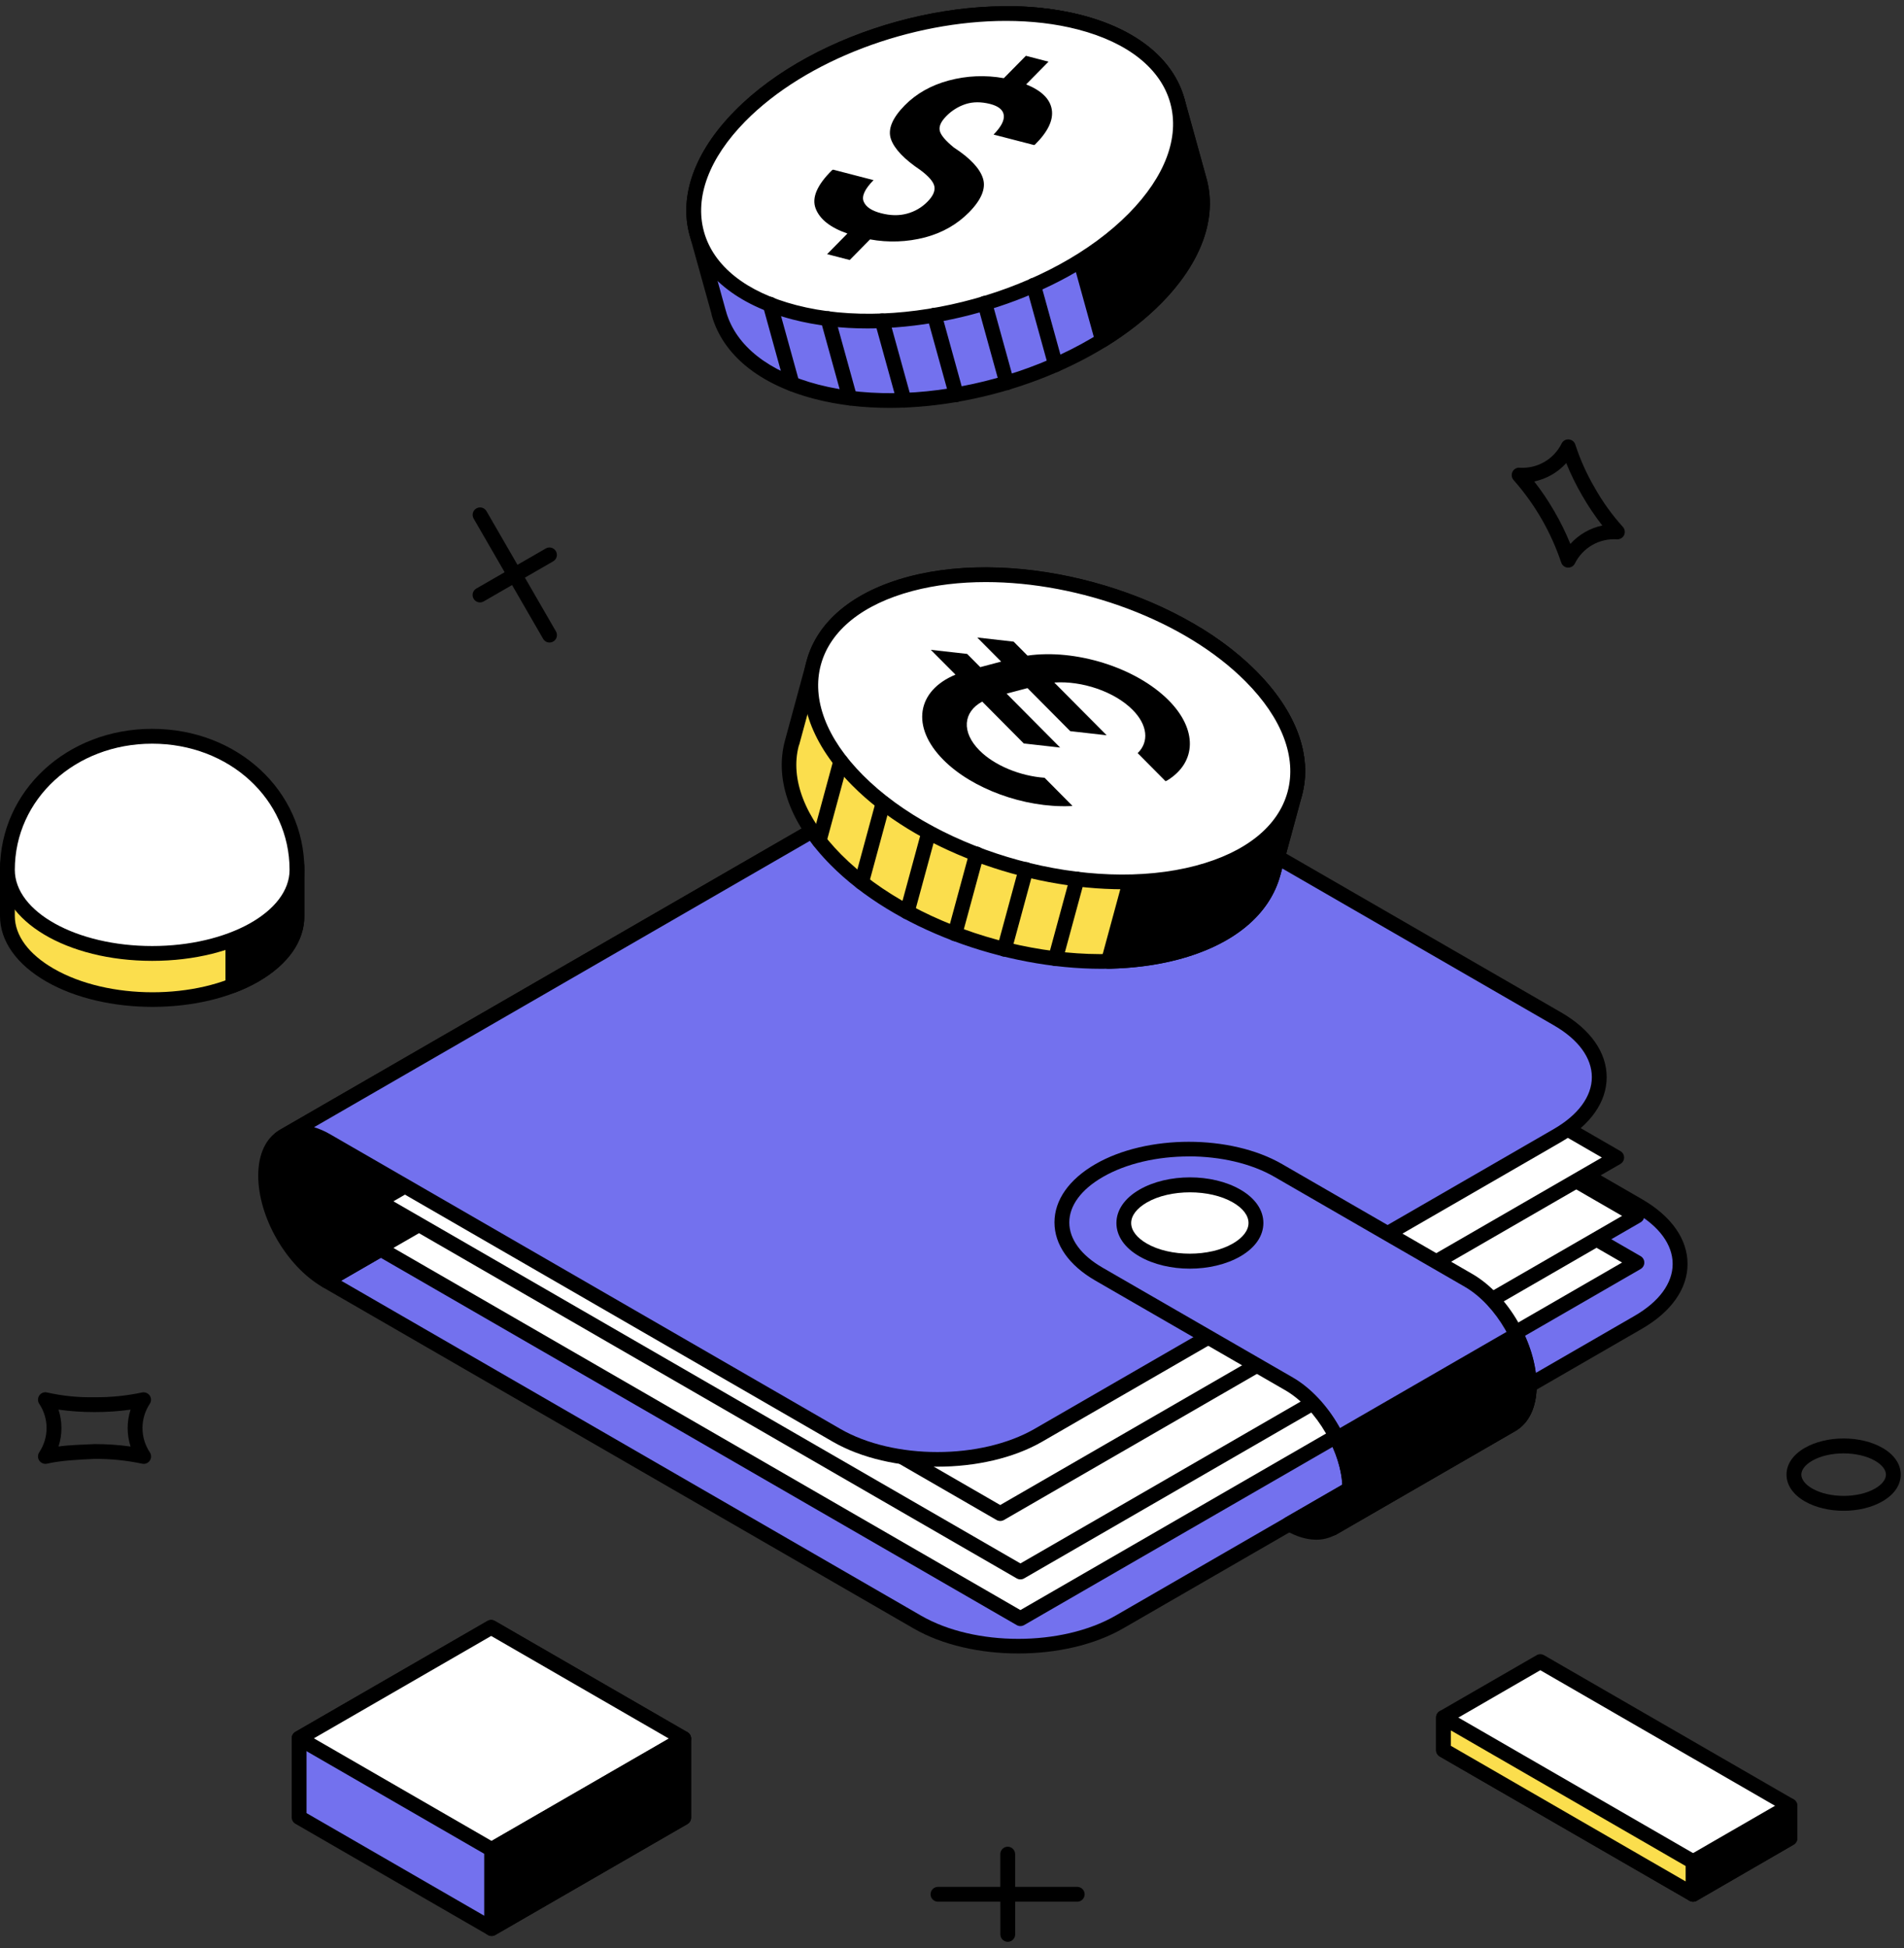 <?xml version="1.0" encoding="UTF-8"?>
<svg xmlns="http://www.w3.org/2000/svg" width="307" height="314" viewBox="0 0 307 314" fill="none">
  <rect x="0" y="0" width="307" height="314" fill="#333333" stroke="none"/>
  <g clip-path="url(#clip0_357_1250)">
    <path d="M297.27 243.524C295.017 243.524 292.764 243.017 291.005 242.006C289.102 240.905 288.057 239.373 288.057 237.69C288.057 236.008 289.102 234.483 291 233.387C294.515 231.362 300.017 231.364 303.527 233.387C305.425 234.474 306.474 236.01 306.474 237.69C306.474 239.371 305.427 240.9 303.533 241.997C301.774 243.017 299.523 243.524 297.27 243.524ZM297.253 234.271C295.408 234.271 293.566 234.666 292.195 235.459C291.083 236.1 290.446 236.908 290.446 237.694C290.446 238.48 291.083 239.289 292.2 239.934C294.944 241.521 299.588 241.521 302.343 239.934C303.451 239.297 304.089 238.485 304.089 237.699C304.089 236.913 303.451 236.107 302.337 235.466C300.957 234.669 299.104 234.271 297.253 234.271Z" fill="black"></path>
    <path d="M23.163 235.964C23.074 235.964 22.985 235.953 22.899 235.932C20.382 235.398 17.814 235.139 15.241 235.16C12.419 235.292 9.808 235.423 7.584 235.93C7.35 235.982 7.105 235.963 6.883 235.875C6.66 235.786 6.468 235.633 6.333 235.435C6.199 235.237 6.126 235.002 6.126 234.763C6.126 234.523 6.198 234.288 6.332 234.09C7.1 232.934 7.51 231.577 7.51 230.19C7.51 228.802 7.1 227.445 6.332 226.289C6.198 226.091 6.126 225.857 6.126 225.618C6.126 225.378 6.198 225.144 6.332 224.946C6.465 224.745 6.657 224.59 6.881 224.502C7.106 224.414 7.352 224.398 7.586 224.455C10.097 225.018 12.668 225.276 15.241 225.223H15.287C17.842 225.245 20.393 224.988 22.893 224.457C23.127 224.406 23.371 224.426 23.593 224.514C23.816 224.603 24.007 224.755 24.143 224.953C24.278 225.151 24.35 225.385 24.35 225.625C24.35 225.864 24.278 226.099 24.143 226.297C23.378 227.454 22.972 228.811 22.974 230.199C22.976 231.586 23.386 232.942 24.154 234.097C24.276 234.277 24.347 234.487 24.359 234.704C24.37 234.921 24.323 235.137 24.221 235.329C24.119 235.521 23.967 235.682 23.78 235.794C23.594 235.906 23.38 235.965 23.163 235.964ZM15.243 232.771C17.187 232.767 19.129 232.9 21.055 233.17C20.427 231.236 20.427 229.154 21.055 227.22C19.145 227.487 17.218 227.618 15.29 227.612H15.194C13.266 227.618 11.34 227.486 9.431 227.217C9.746 228.177 9.905 229.182 9.904 230.192C9.909 231.201 9.751 232.204 9.435 233.163C11.246 232.902 13.276 232.88 15.25 232.771H15.243Z" fill="black"></path>
    <path d="M162.492 313.002C162.176 313.001 161.872 312.875 161.648 312.651C161.424 312.427 161.299 312.123 161.299 311.807L161.288 298.87C161.288 298.713 161.318 298.557 161.378 298.412C161.438 298.267 161.526 298.136 161.637 298.025C161.748 297.914 161.879 297.826 162.024 297.765C162.169 297.705 162.325 297.674 162.481 297.674C162.798 297.674 163.102 297.8 163.327 298.025C163.551 298.249 163.677 298.553 163.677 298.87L163.686 311.807C163.686 312.123 163.56 312.427 163.336 312.651C163.113 312.875 162.809 313.001 162.492 313.002Z" fill="black"></path>
    <path d="M173.692 306.536H151.287C151.126 306.542 150.966 306.516 150.815 306.459C150.665 306.402 150.528 306.315 150.412 306.203C150.296 306.092 150.203 305.958 150.14 305.81C150.077 305.662 150.045 305.503 150.045 305.342C150.045 305.181 150.077 305.022 150.14 304.874C150.203 304.726 150.296 304.592 150.412 304.48C150.528 304.369 150.665 304.282 150.815 304.225C150.966 304.167 151.126 304.141 151.287 304.147H173.692C174.009 304.147 174.313 304.273 174.537 304.497C174.761 304.722 174.887 305.026 174.887 305.343C174.887 305.66 174.761 305.964 174.537 306.188C174.313 306.412 174.009 306.538 173.692 306.538V306.536Z" fill="black"></path>
    <path d="M252.864 91.494C252.834 91.496 252.803 91.496 252.773 91.494C252.535 91.476 252.307 91.386 252.12 91.237C251.932 91.088 251.794 90.886 251.723 90.657C250.08 85.771 247.477 81.263 244.065 77.398C243.903 77.222 243.797 77.001 243.761 76.763C243.726 76.526 243.762 76.283 243.866 76.067C243.966 75.847 244.132 75.664 244.341 75.544C244.551 75.423 244.792 75.371 245.033 75.395C246.416 75.483 247.795 75.161 248.996 74.469C250.198 73.778 251.169 72.747 251.788 71.507C251.888 71.288 252.054 71.105 252.262 70.984C252.47 70.864 252.711 70.811 252.951 70.833C253.191 70.85 253.42 70.94 253.608 71.089C253.796 71.239 253.935 71.442 254.007 71.671C254.801 74.117 255.861 76.469 257.167 78.684C258.432 80.925 259.941 83.019 261.666 84.929C261.829 85.105 261.935 85.326 261.97 85.564C262.005 85.801 261.969 86.043 261.864 86.26C261.76 86.476 261.593 86.655 261.385 86.775C261.177 86.895 260.938 86.95 260.699 86.932C259.313 86.843 257.932 87.165 256.728 87.857C255.525 88.55 254.553 89.583 253.934 90.826C253.836 91.026 253.684 91.195 253.495 91.313C253.305 91.431 253.087 91.494 252.864 91.494ZM247.378 77.61C248.58 79.145 249.669 80.764 250.638 82.455C251.616 84.133 252.473 85.879 253.204 87.678C254.563 86.167 256.368 85.127 258.357 84.71C257.16 83.178 256.074 81.563 255.108 79.876C254.129 78.195 253.271 76.448 252.541 74.645C251.177 76.154 249.369 77.192 247.378 77.61Z" fill="black"></path>
    <path d="M77.398 97.101C77.134 97.101 76.878 97.015 76.669 96.855C76.46 96.694 76.31 96.469 76.242 96.215C76.174 95.961 76.191 95.691 76.292 95.448C76.393 95.204 76.572 95.001 76.8 94.87L88.002 88.41C88.276 88.251 88.603 88.209 88.909 88.291C89.215 88.373 89.476 88.574 89.634 88.849C89.793 89.124 89.835 89.45 89.753 89.756C89.671 90.062 89.47 90.323 89.195 90.481L77.99 96.942C77.81 97.046 77.606 97.101 77.398 97.101Z" fill="black"></path>
    <path d="M88.609 103.569C88.399 103.569 88.192 103.514 88.01 103.409C87.828 103.304 87.677 103.153 87.572 102.971L76.361 83.572C76.208 83.298 76.169 82.975 76.252 82.672C76.335 82.369 76.535 82.111 76.807 81.954C77.079 81.797 77.402 81.753 77.706 81.832C78.01 81.912 78.27 82.107 78.431 82.377L89.642 101.777C89.746 101.959 89.801 102.165 89.801 102.374C89.801 102.583 89.746 102.789 89.641 102.97C89.537 103.152 89.386 103.302 89.205 103.407C89.024 103.512 88.819 103.568 88.609 103.569Z" fill="black"></path>
    <path d="M272.988 305.337L288.601 296.32V291.08L248.357 267.847L232.743 276.857V282.101L272.988 305.337Z" fill="white"></path>
    <path d="M272.99 306.532C272.78 306.532 272.574 306.477 272.392 306.373L232.149 283.136C231.967 283.032 231.816 282.881 231.711 282.699C231.606 282.517 231.551 282.31 231.552 282.1V276.848C231.552 276.638 231.607 276.432 231.712 276.25C231.817 276.068 231.968 275.917 232.149 275.812L247.763 266.802C247.945 266.698 248.15 266.643 248.36 266.643C248.569 266.643 248.775 266.698 248.956 266.802L289.201 290.035C289.382 290.14 289.533 290.291 289.638 290.473C289.743 290.655 289.798 290.861 289.799 291.071V296.31C289.798 296.521 289.743 296.727 289.638 296.909C289.533 297.091 289.383 297.242 289.201 297.348L273.587 306.38C273.405 306.483 273.199 306.535 272.99 306.532ZM233.94 281.41L272.99 303.959L287.408 295.628V291.77L248.359 269.223L233.94 277.555V281.41Z" fill="black"></path>
    <path d="M272.989 305.337L288.603 296.32V291.08L272.989 300.094V305.337Z" fill="black"></path>
    <path d="M272.989 306.533C272.832 306.533 272.677 306.502 272.532 306.442C272.386 306.382 272.255 306.294 272.144 306.183C272.032 306.072 271.944 305.94 271.884 305.795C271.824 305.65 271.794 305.494 271.794 305.337V300.085C271.794 299.875 271.85 299.669 271.955 299.487C272.059 299.306 272.21 299.155 272.392 299.049L288.005 290.035C288.187 289.93 288.393 289.875 288.603 289.875C288.813 289.875 289.019 289.93 289.201 290.035C289.383 290.14 289.533 290.291 289.638 290.473C289.743 290.655 289.798 290.861 289.798 291.071V296.311C289.798 296.521 289.743 296.727 289.638 296.909C289.533 297.091 289.382 297.243 289.201 297.349L273.587 306.381C273.405 306.483 273.198 306.536 272.989 306.533ZM274.185 300.786V303.269L287.406 295.63V293.159L274.185 300.786Z" fill="black"></path>
    <path d="M272.988 300.094L232.743 276.858V282.101L272.988 305.337V300.094Z" fill="#FBDE4D"></path>
    <path d="M272.99 306.533C272.78 306.533 272.574 306.478 272.392 306.373L232.149 283.137C231.967 283.032 231.816 282.881 231.711 282.699C231.606 282.517 231.551 282.311 231.552 282.101V276.849C231.552 276.639 231.607 276.433 231.712 276.252C231.816 276.07 231.967 275.919 232.148 275.814C232.33 275.709 232.536 275.654 232.745 275.654C232.955 275.653 233.161 275.708 233.343 275.813L273.587 299.049C273.769 299.155 273.92 299.306 274.024 299.487C274.129 299.669 274.185 299.875 274.185 300.085V305.337C274.185 305.494 274.155 305.65 274.095 305.795C274.035 305.94 273.947 306.072 273.836 306.183C273.724 306.294 273.593 306.382 273.447 306.442C273.302 306.502 273.147 306.533 272.99 306.533ZM233.94 281.411L271.793 303.269V300.786L233.94 278.928V281.411Z" fill="black"></path>
    <path d="M110.239 280.243L79.195 262.32L48.223 280.199V292.944L79.268 310.867L110.239 292.987V280.243Z" fill="#7371EE"></path>
    <path d="M79.268 312.062C79.058 312.062 78.852 312.007 78.67 311.902L47.628 293.972C47.446 293.867 47.295 293.716 47.19 293.534C47.085 293.353 47.03 293.146 47.03 292.936V280.192C47.03 279.982 47.085 279.775 47.19 279.593C47.295 279.411 47.446 279.259 47.628 279.154L78.598 261.276C78.779 261.172 78.985 261.118 79.195 261.118C79.404 261.118 79.61 261.172 79.791 261.276L110.835 279.206C111.017 279.312 111.168 279.464 111.273 279.646C111.378 279.828 111.433 280.034 111.433 280.244V292.989C111.433 293.199 111.377 293.405 111.272 293.587C111.168 293.768 111.017 293.92 110.835 294.025L79.865 311.902C79.684 312.007 79.478 312.062 79.268 312.062ZM49.424 292.254L79.273 309.488L109.05 292.297V280.934L79.201 263.7L49.424 280.891V292.254Z" fill="black"></path>
    <path d="M110.239 280.243L79.195 262.32L48.223 280.199L79.268 298.122L110.239 280.243Z" fill="white"></path>
    <path d="M79.268 299.317C79.058 299.317 78.852 299.262 78.67 299.158L47.628 281.237C47.446 281.131 47.296 280.98 47.191 280.798C47.086 280.616 47.031 280.41 47.031 280.2C47.031 279.99 47.086 279.784 47.191 279.602C47.296 279.42 47.446 279.268 47.628 279.163L78.598 261.285C78.78 261.181 78.985 261.127 79.195 261.127C79.404 261.127 79.61 261.181 79.791 261.285L110.836 279.215C111.017 279.321 111.168 279.472 111.273 279.654C111.378 279.836 111.433 280.042 111.433 280.252C111.433 280.462 111.378 280.669 111.273 280.851C111.168 281.033 111.017 281.184 110.836 281.289L79.866 299.167C79.683 299.268 79.477 299.32 79.268 299.317ZM50.614 280.201L79.268 296.743L107.851 280.244L79.196 263.7L50.614 280.201Z" fill="black"></path>
    <path d="M79.266 298.122V310.867L110.237 292.987V280.243L79.266 298.122Z" fill="black"></path>
    <path d="M79.268 312.062C79.111 312.062 78.955 312.031 78.81 311.971C78.665 311.911 78.533 311.823 78.422 311.712C78.311 311.601 78.223 311.469 78.163 311.324C78.103 311.179 78.072 311.024 78.072 310.867V298.122C78.073 297.912 78.128 297.706 78.233 297.524C78.338 297.342 78.489 297.191 78.67 297.086L109.64 279.207C109.822 279.101 110.028 279.046 110.238 279.046C110.448 279.046 110.655 279.102 110.836 279.207C111.018 279.312 111.169 279.464 111.274 279.646C111.378 279.828 111.433 280.034 111.433 280.244V292.989C111.433 293.199 111.377 293.405 111.272 293.587C111.167 293.769 111.017 293.92 110.835 294.025L79.865 311.902C79.683 312.007 79.477 312.062 79.268 312.062ZM80.463 298.814V308.798L109.044 292.297V282.313L80.463 298.814Z" fill="black"></path>
    <path d="M47.876 140.302C47.901 136.835 45.621 133.351 41.028 130.703C31.898 125.432 17.121 125.427 8.008 130.685C3.465 133.303 1.194 136.746 1.194 140.187V147.667C1.207 151.108 3.493 154.55 8.051 157.181C17.181 162.453 31.958 162.466 41.064 157.206C45.644 154.562 47.91 151.09 47.876 147.608V140.302Z" fill="#FBDE4D"></path>
    <path d="M24.599 162.301C18.394 162.301 12.185 160.935 7.455 158.208C2.662 155.444 0.014 151.699 0 147.66V140.177C0 136.138 2.632 132.389 7.411 129.638C16.829 124.204 32.18 124.204 41.627 129.656C46.455 132.443 49.097 136.225 49.072 140.298V147.606C49.112 151.67 46.48 155.448 41.663 158.231C36.959 160.948 30.78 162.301 24.599 162.301ZM24.49 127.917C18.732 127.917 12.984 129.185 8.606 131.71C4.597 134.021 2.389 137.027 2.389 140.177V147.656C2.4 150.804 4.624 153.814 8.648 156.134C17.432 161.205 31.707 161.222 40.468 156.16C44.506 153.829 46.712 150.795 46.681 147.618V140.285C46.705 137.105 44.484 134.068 40.431 131.728C36.034 129.189 30.258 127.917 24.49 127.917Z" fill="black"></path>
    <path d="M41.028 130.692C39.91 130.063 38.747 129.518 37.549 129.062V158.858C38.761 158.397 39.936 157.843 41.064 157.203C45.645 154.559 47.91 151.087 47.876 147.604V140.302C47.901 136.828 45.621 133.343 41.028 130.692Z" fill="black"></path>
    <path d="M37.551 160.043C37.31 160.042 37.075 159.969 36.875 159.834C36.715 159.724 36.584 159.577 36.494 159.405C36.403 159.233 36.356 159.042 36.355 158.847V129.056C36.356 128.862 36.403 128.671 36.494 128.499C36.584 128.327 36.715 128.179 36.875 128.069C37.037 127.961 37.221 127.894 37.414 127.872C37.607 127.85 37.802 127.874 37.984 127.943C39.239 128.421 40.457 128.994 41.626 129.656C46.456 132.447 49.1 136.228 49.071 140.303V147.606C49.111 151.67 46.48 155.448 41.662 158.232C40.48 158.901 39.249 159.48 37.98 159.965C37.843 160.016 37.697 160.043 37.551 160.043ZM38.746 130.857V157.045C39.356 156.763 39.934 156.464 40.472 156.156C44.507 153.825 46.713 150.791 46.682 147.615V140.302C46.706 137.112 44.486 134.075 40.432 131.735C39.911 131.427 39.346 131.137 38.741 130.86L38.746 130.857Z" fill="black"></path>
    <path d="M24.536 118.682C11.646 118.682 1.194 128.14 1.194 140.213C1.194 147.657 11.646 153.686 24.536 153.686C37.425 153.686 47.881 147.657 47.881 140.213C47.881 128.14 37.431 118.682 24.536 118.682Z" fill="white"></path>
    <path d="M24.537 154.881C10.773 154.881 0 148.437 0 140.211C0 127.468 10.778 117.482 24.537 117.482C38.296 117.482 49.078 127.463 49.078 140.207C49.078 148.437 38.298 154.881 24.537 154.881ZM24.537 119.876C12.118 119.876 2.389 128.81 2.389 140.213C2.389 146.985 12.325 152.492 24.537 152.492C36.749 152.492 46.689 146.985 46.689 140.213C46.689 128.81 36.958 119.876 24.537 119.876Z" fill="black"></path>
    <path d="M147.914 261.465C156.899 266.657 171.486 266.648 180.491 261.452L264.137 213.155C273.145 207.959 273.153 199.535 264.162 194.343L168.871 139.331L52.621 206.438L147.914 261.465Z" fill="#7371EE"></path>
    <path d="M164.178 266.525C158.068 266.525 151.963 265.181 147.317 262.496L52.024 207.476C51.842 207.37 51.691 207.219 51.587 207.037C51.482 206.855 51.427 206.649 51.427 206.439C51.427 206.229 51.482 206.023 51.587 205.841C51.691 205.659 51.842 205.507 52.024 205.402L168.273 138.293C168.455 138.19 168.661 138.135 168.87 138.135C169.079 138.135 169.285 138.19 169.467 138.293L264.766 193.306C269.495 196.04 272.099 199.746 272.099 203.741C272.099 207.737 269.485 211.451 264.74 214.19L181.092 262.486C176.425 265.178 170.298 266.525 164.178 266.525ZM55.01 206.438L148.512 260.427C157.151 265.419 171.229 265.419 179.893 260.413L263.541 212.116C267.513 209.825 269.699 206.847 269.699 203.736C269.699 200.624 267.526 197.663 263.559 195.376L168.864 140.706L55.01 206.438Z" fill="black"></path>
    <path d="M161.94 116.056L45.701 183.167C43.924 184.192 42.832 186.382 42.832 189.506C42.832 195.745 47.213 203.33 52.612 206.447L168.862 139.342V116.746C166.165 115.185 163.715 115.033 161.94 116.056Z" fill="black"></path>
    <path d="M52.62 207.633C52.411 207.633 52.205 207.579 52.023 207.476C46.2 204.114 41.636 196.22 41.636 189.497C41.636 186.036 42.867 183.42 45.104 182.131L161.35 115.02C163.581 113.731 166.47 113.973 169.473 115.71C169.655 115.815 169.806 115.966 169.91 116.148C170.015 116.33 170.071 116.536 170.071 116.746V139.333C170.071 139.543 170.016 139.749 169.911 139.931C169.806 140.113 169.655 140.264 169.473 140.369L53.227 207.476C53.042 207.581 52.833 207.635 52.62 207.633ZM162.536 117.092L46.297 184.205C44.832 185.047 44.026 186.921 44.026 189.497C44.026 195.122 47.83 201.935 52.636 205.047L167.675 138.643V117.453C165.673 116.449 163.871 116.31 162.536 117.09V117.092Z" fill="black"></path>
    <path d="M263.936 203.517L160.448 143.766L61.047 201.16L164.53 260.914L263.936 203.517Z" fill="white"></path>
    <path d="M164.53 262.11C164.32 262.11 164.114 262.055 163.932 261.95L60.449 202.198C60.268 202.093 60.117 201.941 60.013 201.76C59.908 201.578 59.853 201.372 59.853 201.162C59.853 200.953 59.908 200.747 60.013 200.565C60.117 200.383 60.268 200.232 60.449 200.126L159.85 142.73C160.032 142.626 160.238 142.571 160.447 142.571C160.657 142.571 160.863 142.626 161.045 142.73L264.534 202.481C264.715 202.586 264.865 202.737 264.97 202.919C265.074 203.101 265.129 203.307 265.129 203.517C265.129 203.726 265.074 203.932 264.97 204.114C264.865 204.296 264.715 204.447 264.534 204.553L165.127 261.95C164.945 262.055 164.739 262.11 164.53 262.11ZM63.437 201.155L164.53 259.529L261.545 203.509L160.446 145.145L63.437 201.155Z" fill="black"></path>
    <path d="M263.936 195.986L160.448 136.236L61.047 193.634L164.535 253.384L263.936 195.986Z" fill="white"></path>
    <path d="M164.535 254.583C164.326 254.583 164.12 254.528 163.937 254.425L60.449 194.671C60.268 194.566 60.117 194.414 60.013 194.233C59.908 194.051 59.853 193.845 59.853 193.635C59.853 193.426 59.908 193.22 60.013 193.038C60.117 192.856 60.268 192.705 60.449 192.599L159.85 135.202C160.032 135.097 160.238 135.042 160.447 135.042C160.657 135.042 160.863 135.097 161.045 135.202L264.534 194.952C264.715 195.057 264.865 195.209 264.97 195.39C265.074 195.572 265.129 195.778 265.129 195.988C265.129 196.197 265.074 196.403 264.97 196.585C264.865 196.767 264.715 196.918 264.534 197.024L165.133 254.421C164.951 254.526 164.745 254.582 164.535 254.583ZM63.437 193.639L164.535 252.011L261.545 195.991L160.446 137.616L63.437 193.639Z" fill="black"></path>
    <path d="M260.674 186.581L160.448 128.712L61.047 186.104L161.275 243.975L260.674 186.581Z" fill="white"></path>
    <path d="M161.275 245.165C161.066 245.165 160.86 245.111 160.677 245.007L60.449 187.141C60.268 187.035 60.117 186.884 60.013 186.702C59.908 186.52 59.853 186.314 59.853 186.105C59.853 185.895 59.908 185.689 60.013 185.507C60.117 185.325 60.268 185.174 60.449 185.069L159.85 127.676C160.032 127.573 160.238 127.519 160.447 127.519C160.657 127.519 160.863 127.573 161.045 127.676L261.272 185.545C261.454 185.65 261.604 185.801 261.709 185.983C261.814 186.165 261.869 186.371 261.869 186.581C261.869 186.791 261.814 186.997 261.709 187.179C261.604 187.361 261.454 187.512 261.272 187.617L161.873 245.013C161.69 245.114 161.484 245.167 161.275 245.165ZM63.437 186.105L161.275 242.597L258.285 186.581L160.446 130.092L63.437 186.105Z" fill="black"></path>
    <path d="M251.121 164.234L168.869 116.746C166.163 115.185 163.713 115.033 161.938 116.056L45.699 183.167C45.42 183.348 45.162 183.559 44.928 183.795C46.726 182.182 49.483 182.051 52.62 183.859L134.875 231.352C143.865 236.542 158.454 236.533 167.446 231.339L251.108 183.044C260.1 177.85 260.113 169.424 251.121 164.234Z" fill="#7371EE"></path>
    <path d="M151.141 236.416C145.033 236.416 138.925 235.073 134.276 232.391L52.021 184.898C49.486 183.435 47.204 183.361 45.726 184.687C45.488 184.886 45.183 184.985 44.874 184.963C44.565 184.941 44.276 184.8 44.069 184.57C43.862 184.339 43.752 184.037 43.764 183.728C43.775 183.418 43.905 183.125 44.128 182.91C44.423 182.611 44.754 182.349 45.112 182.129L161.349 115.02C163.58 113.731 166.469 113.974 169.472 115.71L251.723 163.198C256.452 165.931 259.056 169.633 259.06 173.628C259.064 177.623 256.45 181.341 251.711 184.08L168.05 232.379C163.383 235.072 157.259 236.416 151.141 236.416ZM50.638 181.696C51.538 181.97 52.404 182.348 53.217 182.823L135.472 230.314C144.118 235.311 158.192 235.302 166.847 230.301L250.51 182.003C254.478 179.711 256.668 176.738 256.668 173.626C256.668 170.515 254.494 167.548 250.526 165.264L168.275 117.777C166.038 116.486 164.006 116.234 162.539 117.087L50.638 181.696Z" fill="black"></path>
    <path d="M207.856 245.643C210.586 247.224 213.049 247.355 214.824 246.304V246.315L243.695 229.653C245.47 228.635 246.563 226.445 246.563 223.33V223.307L207.856 245.643Z" fill="black"></path>
    <path d="M212.229 248.186C210.679 248.186 208.989 247.679 207.26 246.677C207.078 246.572 206.927 246.421 206.822 246.24C206.717 246.058 206.662 245.852 206.662 245.642C206.662 245.432 206.717 245.226 206.822 245.045C206.927 244.863 207.078 244.712 207.26 244.607L245.976 222.26C246.158 222.156 246.364 222.102 246.573 222.102C246.783 222.102 246.989 222.156 247.171 222.26C247.353 222.365 247.504 222.517 247.609 222.699C247.714 222.881 247.769 223.087 247.769 223.297C247.769 226.784 246.537 229.399 244.299 230.68L215.431 247.353C215.373 247.384 215.312 247.412 215.25 247.436C214.323 247.937 213.283 248.195 212.229 248.186ZM210.478 245.513C211.912 245.945 213.195 245.875 214.214 245.277C214.272 245.242 214.333 245.212 214.395 245.187L243.101 228.608C244.114 228.03 244.813 226.952 245.146 225.496L210.478 245.513Z" fill="black"></path>
    <path d="M236.779 206.373L206.118 188.669C198.149 184.063 185.202 184.063 177.215 188.682C169.228 193.3 169.222 200.764 177.193 205.367L207.857 223.069C213.261 226.199 217.637 233.786 217.65 240.023C217.65 243.113 216.563 245.275 214.824 246.309V246.32L243.695 229.658C245.47 228.64 246.564 226.451 246.564 223.335C246.573 217.08 242.187 209.497 236.779 206.373Z" fill="#7371EE"></path>
    <path d="M214.832 247.519C214.647 247.519 214.464 247.476 214.298 247.393C214.132 247.31 213.987 247.189 213.876 247.041C213.774 246.906 213.702 246.752 213.664 246.587C213.626 246.423 213.623 246.252 213.655 246.086C213.687 245.92 213.754 245.763 213.85 245.625C213.947 245.486 214.072 245.37 214.216 245.282C215.656 244.433 216.449 242.566 216.453 240.03C216.453 234.188 212.324 227.046 207.258 224.109L176.594 206.407C172.356 203.957 170.023 200.631 170.023 197.038C170.023 193.445 172.367 190.105 176.616 187.649C184.918 182.852 198.418 182.843 206.715 187.635L237.375 205.338C243.203 208.705 247.767 216.605 247.767 223.323C247.767 226.786 246.536 229.401 244.297 230.681L215.43 247.354C215.248 247.46 215.042 247.517 214.832 247.519ZM191.682 186.407C186.66 186.407 181.638 187.513 177.811 189.723C174.33 191.737 172.412 194.334 172.412 197.045C172.412 199.757 174.323 202.341 177.789 204.341L208.453 222.037C214.274 225.409 218.84 233.313 218.842 240.027C218.848 240.962 218.745 241.894 218.534 242.805L243.105 228.617C244.572 227.776 245.378 225.9 245.378 223.33C245.378 217.484 241.251 210.346 236.18 207.418L205.519 189.714C201.705 187.499 196.696 186.398 191.682 186.398V186.407Z" fill="black"></path>
    <path d="M199.4 192.786C195.234 190.386 188.493 190.386 184.33 192.786C180.166 195.185 180.164 199.083 184.33 201.479C188.495 203.875 195.227 203.879 199.387 201.479C203.547 199.079 203.549 195.187 199.4 192.786Z" fill="white"></path>
    <path d="M191.843 204.496C188.921 204.496 186.004 203.837 183.729 202.52C181.333 201.142 180.011 199.235 180.011 197.147C180.011 195.059 181.329 193.142 183.731 191.755C188.288 189.125 195.438 189.12 199.995 191.755C202.391 193.137 203.711 195.051 203.707 197.14C203.704 199.228 202.382 201.14 199.98 202.522C197.696 203.837 194.768 204.496 191.843 204.496ZM191.872 192.193C189.336 192.193 186.801 192.737 184.926 193.823C183.296 194.765 182.391 195.944 182.391 197.143C182.391 198.342 183.296 199.514 184.913 200.45C188.666 202.624 195.018 202.624 198.776 200.45C200.406 199.51 201.311 198.331 201.311 197.134C201.311 195.937 200.418 194.76 198.794 193.823C196.921 192.735 194.398 192.193 191.872 192.193Z" fill="black"></path>
    <path d="M215.532 231.861C216.84 234.528 217.65 237.392 217.65 240.011C217.65 243.1 216.563 245.263 214.824 246.297V246.308L243.695 229.646C245.47 228.628 246.564 226.438 246.564 223.323C246.564 220.697 245.756 217.841 244.449 215.162L215.532 231.861Z" fill="black"></path>
    <path d="M214.834 247.519C214.648 247.519 214.465 247.476 214.299 247.393C214.133 247.31 213.989 247.189 213.878 247.041C213.776 246.906 213.704 246.752 213.666 246.587C213.628 246.423 213.625 246.252 213.657 246.086C213.689 245.92 213.755 245.763 213.852 245.625C213.949 245.486 214.073 245.37 214.218 245.283C215.658 244.433 216.451 242.566 216.455 240.03C216.455 237.703 215.765 235.061 214.462 232.398C214.329 232.126 214.303 231.813 214.392 231.523C214.48 231.233 214.676 230.987 214.939 230.835L243.862 214.137C244.004 214.055 244.162 214.004 244.325 213.986C244.488 213.967 244.653 213.983 244.809 214.031C244.966 214.079 245.111 214.158 245.236 214.265C245.36 214.371 245.462 214.502 245.534 214.65C246.995 217.651 247.771 220.652 247.771 223.343C247.771 226.806 246.539 229.421 244.301 230.701L215.433 247.374C215.249 247.473 215.043 247.523 214.834 247.519ZM217.078 232.357C218.235 235.008 218.844 237.64 218.844 240.027C218.85 240.962 218.747 241.894 218.536 242.805L243.107 228.617C244.574 227.776 245.38 225.9 245.38 223.33C245.38 221.349 244.875 219.134 243.917 216.863L217.078 232.357Z" fill="black"></path>
    <path d="M189.838 16.257C188.238 10.545 182.874 5.872 174.103 3.597C156.548 -0.956 132.023 5.809 119.315 18.725C112.96 25.182 110.768 31.946 112.362 37.677L115.892 50.471V50.483C117.484 56.199 122.856 60.87 131.623 63.148C149.175 67.707 173.71 60.93 186.413 48.02C192.77 41.56 194.958 34.79 193.368 29.065L189.838 16.257Z" fill="#7371EE"></path>
    <path d="M143.438 65.749C139.203 65.749 135.107 65.286 131.334 64.3C122.422 61.986 116.534 57.19 114.752 50.798C114.73 50.722 114.717 50.644 114.712 50.565L111.211 37.989C109.429 31.586 112.004 24.441 118.466 17.885C131.41 4.722 156.512 -2.195 174.402 2.436C183.311 4.744 189.201 9.54 190.99 15.931L194.531 28.737C196.311 35.145 193.734 42.286 187.287 48.841C177.057 59.244 159.274 65.749 143.438 65.749ZM117.104 50.339C118.709 55.786 123.967 59.921 131.935 61.991C149.09 66.447 173.151 59.803 185.573 47.184C191.407 41.256 193.769 34.933 192.229 29.386L188.687 16.581C187.138 11.039 181.851 6.839 173.805 4.755C156.643 0.303 132.582 6.944 120.167 19.562C114.333 25.49 111.97 31.809 113.513 37.356L117.048 50.148C117.087 50.204 117.106 50.271 117.104 50.339Z" fill="black"></path>
    <path d="M193.377 29.065L189.836 16.257C188.237 10.545 182.873 5.872 174.101 3.597C170.536 2.706 166.878 2.236 163.202 2.197L177.754 54.834C180.996 52.818 183.939 50.543 186.422 48.02C192.779 41.56 194.967 34.79 193.377 29.065Z" fill="black"></path>
    <path d="M177.756 56.029C177.607 56.028 177.46 56 177.321 55.947C177.146 55.88 176.99 55.773 176.864 55.635C176.738 55.497 176.647 55.331 176.597 55.15L162.044 2.514C161.995 2.335 161.988 2.147 162.024 1.965C162.06 1.783 162.138 1.612 162.253 1.466C162.368 1.32 162.514 1.202 162.682 1.122C162.849 1.042 163.032 1.001 163.218 1.002C166.987 1.042 170.738 1.524 174.394 2.44C183.303 4.747 189.193 9.543 190.982 15.934L194.53 28.737C196.311 35.147 193.733 42.288 187.286 48.85C184.825 51.351 181.834 53.703 178.397 55.84C178.205 55.963 177.983 56.028 177.756 56.029ZM164.792 3.445L178.48 52.952C181.039 51.279 183.418 49.346 185.578 47.183C191.412 41.256 193.773 34.933 192.234 29.386L188.691 16.579C187.143 11.043 181.856 6.843 173.809 4.758C170.857 4.012 167.835 3.571 164.792 3.445Z" fill="black"></path>
    <path d="M182.882 35.212C195.587 22.306 191.654 8.149 174.102 3.597C156.551 -0.954 132.023 5.809 119.314 18.726C106.606 31.642 110.538 45.789 128.093 50.34C145.648 54.892 170.179 48.125 182.882 35.212Z" fill="white"></path>
    <path d="M139.902 52.944C135.666 52.944 131.571 52.479 127.793 51.495C118.866 49.181 112.974 44.378 111.203 37.97C109.432 31.562 112.011 24.441 118.466 17.887C131.41 4.724 156.512 -2.193 174.402 2.438C183.332 4.753 189.222 9.559 190.995 15.967C192.768 22.375 190.187 29.494 183.736 36.048C173.514 46.439 155.737 52.944 139.902 52.944ZM162.202 3.369C147.012 3.369 129.964 9.604 120.166 19.562C114.34 25.486 111.975 31.796 113.505 37.338C115.035 42.88 120.328 47.093 128.394 49.183C145.551 53.654 169.613 46.998 182.032 34.375C187.858 28.454 190.224 22.145 188.693 16.606C187.163 11.068 181.869 6.844 173.804 4.754C170.186 3.814 166.259 3.369 162.202 3.369Z" fill="black"></path>
    <path d="M149.544 32.515C150.45 31.597 150.812 30.764 150.653 30.016C150.493 29.268 149.731 28.411 148.405 27.415C145.792 25.663 144.211 24.003 143.66 22.436C143.11 20.869 143.848 19.053 145.875 16.988C147.739 15.094 150.111 13.75 152.967 12.979C155.866 12.198 158.902 12.07 161.856 12.604L165.413 8.996L169.059 9.943L165.457 13.602C167.933 14.603 169.309 15.947 169.588 17.653C169.867 19.359 168.967 21.243 166.871 23.316L166.741 23.383L160.201 21.692C161.408 20.463 161.958 19.421 161.849 18.568C161.74 17.714 161.005 17.11 159.643 16.757C158.203 16.394 156.894 16.394 155.708 16.773C154.512 17.163 153.43 17.84 152.556 18.745C151.7 19.62 151.365 20.392 151.531 21.091C151.698 21.79 152.459 22.681 153.797 23.776C156.398 25.467 157.96 27.118 158.484 28.73C159.008 30.342 158.264 32.172 156.253 34.219C154.321 36.175 151.949 37.526 149.137 38.271C146.244 39.02 143.223 39.128 140.284 38.588L137.013 41.911L133.364 40.968L136.635 37.644C133.889 36.689 132.184 35.346 131.518 33.614C130.853 31.883 131.735 29.82 134.165 27.426L134.331 27.346L140.851 29.036C139.435 30.471 138.904 31.622 139.257 32.488C139.611 33.354 140.551 33.982 142.077 34.373C143.577 34.761 144.964 34.788 146.243 34.437C147.495 34.103 148.636 33.439 149.544 32.515Z" fill="black"></path>
    <path d="M145.778 65.718C145.516 65.718 145.262 65.632 145.055 65.473C144.847 65.315 144.697 65.092 144.628 64.84L141.087 52.034C141.045 51.883 141.034 51.725 141.053 51.569C141.072 51.413 141.122 51.263 141.2 51.127C141.277 50.99 141.38 50.87 141.504 50.774C141.628 50.678 141.769 50.607 141.92 50.565C142.071 50.523 142.229 50.511 142.385 50.531C142.541 50.55 142.691 50.6 142.827 50.677C142.964 50.755 143.083 50.858 143.18 50.982C143.276 51.105 143.347 51.247 143.389 51.398L146.93 64.206C147.014 64.511 146.974 64.837 146.818 65.113C146.662 65.388 146.404 65.59 146.099 65.675C145.994 65.704 145.886 65.719 145.778 65.718ZM137.016 65.356C136.754 65.356 136.5 65.27 136.292 65.111C136.085 64.952 135.935 64.73 135.866 64.478L132.325 51.671C132.24 51.366 132.281 51.04 132.436 50.765C132.592 50.489 132.851 50.287 133.156 50.203C133.308 50.159 133.466 50.146 133.623 50.165C133.779 50.183 133.93 50.233 134.067 50.311C134.204 50.388 134.324 50.493 134.42 50.618C134.517 50.742 134.587 50.885 134.627 51.038L138.171 63.851C138.256 64.156 138.216 64.482 138.06 64.758C137.904 65.033 137.645 65.235 137.34 65.32C137.234 65.35 137.125 65.364 137.016 65.363V65.356ZM154.196 64.813C153.934 64.813 153.68 64.728 153.472 64.569C153.264 64.411 153.113 64.189 153.044 63.936L149.503 51.128C149.462 50.977 149.45 50.819 149.469 50.664C149.488 50.509 149.538 50.358 149.615 50.222C149.692 50.086 149.796 49.966 149.919 49.87C150.042 49.774 150.184 49.703 150.335 49.661C150.486 49.617 150.645 49.603 150.801 49.621C150.958 49.639 151.109 49.689 151.246 49.766C151.383 49.844 151.504 49.949 151.6 50.074C151.696 50.199 151.766 50.342 151.805 50.494L155.346 63.3C155.431 63.606 155.39 63.932 155.235 64.207C155.079 64.483 154.82 64.685 154.515 64.769C154.411 64.8 154.304 64.817 154.196 64.818V64.813ZM127.719 63.071C127.458 63.071 127.204 62.985 126.996 62.826C126.788 62.668 126.637 62.446 126.567 62.194L123.027 49.389C122.979 49.236 122.963 49.075 122.979 48.916C122.995 48.756 123.042 48.602 123.119 48.461C123.196 48.32 123.301 48.196 123.426 48.097C123.552 47.998 123.696 47.924 123.851 47.882C124.006 47.839 124.167 47.828 124.326 47.849C124.485 47.871 124.638 47.923 124.776 48.005C124.914 48.087 125.034 48.195 125.13 48.324C125.225 48.453 125.293 48.6 125.33 48.755L128.871 61.558C128.913 61.709 128.925 61.867 128.906 62.023C128.887 62.179 128.837 62.329 128.76 62.466C128.682 62.602 128.579 62.722 128.455 62.818C128.331 62.915 128.189 62.986 128.038 63.027C127.935 63.058 127.827 63.075 127.719 63.076V63.071ZM162.33 62.889C162.068 62.89 161.813 62.804 161.605 62.645C161.397 62.486 161.247 62.264 161.178 62.011L157.637 49.205C157.553 48.9 157.593 48.574 157.749 48.298C157.904 48.023 158.163 47.82 158.468 47.736C158.62 47.692 158.778 47.679 158.935 47.697C159.091 47.716 159.243 47.765 159.38 47.843C159.517 47.921 159.637 48.026 159.733 48.151C159.829 48.275 159.899 48.418 159.939 48.571L163.48 61.377C163.564 61.682 163.524 62.008 163.368 62.284C163.212 62.559 162.953 62.761 162.648 62.846C162.545 62.879 162.438 62.898 162.33 62.902V62.889ZM170.195 59.992C169.933 59.992 169.679 59.906 169.471 59.748C169.262 59.589 169.112 59.366 169.043 59.113L165.503 46.307C165.419 46.002 165.459 45.675 165.616 45.4C165.772 45.125 166.032 44.923 166.337 44.839C166.642 44.755 166.968 44.796 167.243 44.952C167.519 45.108 167.721 45.368 167.805 45.673L171.345 58.479C171.387 58.63 171.399 58.788 171.38 58.944C171.361 59.1 171.311 59.25 171.234 59.387C171.156 59.523 171.053 59.643 170.929 59.739C170.805 59.836 170.664 59.907 170.512 59.948C170.41 59.984 170.303 60.006 170.195 60.012V59.992Z" fill="black"></path>
    <path d="M208.773 127.926C210.31 122.194 208.075 115.441 201.691 109.011C188.908 96.152 164.355 89.471 146.842 94.104C138.08 96.422 132.746 101.129 131.199 106.87L127.724 119.671C127.724 119.676 127.724 119.68 127.724 119.684C126.181 125.416 128.421 132.172 134.805 138.596C147.581 151.465 172.143 158.139 189.655 153.507C198.417 151.192 203.751 146.481 205.295 140.744L208.773 127.926Z" fill="#FBDE4D"></path>
    <path d="M177.625 156.163C161.858 156.163 144.177 149.741 133.954 139.445C127.465 132.914 124.84 125.789 126.564 119.379L130.049 106.557C131.777 100.136 137.632 95.304 146.53 92.95C164.38 88.23 189.504 95.056 202.531 108.163C209.015 114.683 211.641 121.819 209.921 128.229L206.447 141.062C204.714 147.482 198.858 152.314 189.955 154.665C186.116 155.683 181.945 156.163 177.625 156.163ZM128.883 119.973C128.86 120.058 128.83 120.14 128.792 120.218C127.379 125.552 129.786 131.858 135.649 137.759C148.146 150.34 172.233 156.891 189.347 152.358C197.386 150.232 202.638 146.001 204.138 140.437L207.621 127.624C209.109 122.065 206.704 115.759 200.845 109.86C188.349 97.284 164.261 90.74 147.148 95.264C139.106 97.393 133.852 101.627 132.356 107.187L128.883 119.973Z" fill="black"></path>
    <path d="M205.294 140.749L208.777 127.926C210.315 122.194 208.08 115.44 201.695 109.011C199.079 106.428 196.169 104.161 193.026 102.254L178.718 154.957C182.536 154.874 186.229 154.414 189.652 153.508C198.416 151.197 203.749 146.487 205.294 140.749Z" fill="black"></path>
    <path d="M178.721 156.154C178.539 156.154 178.36 156.113 178.197 156.034C178.034 155.955 177.892 155.839 177.781 155.696C177.666 155.549 177.587 155.378 177.55 155.195C177.512 155.012 177.518 154.824 177.567 154.644L191.875 101.94C191.924 101.761 192.014 101.596 192.138 101.457C192.262 101.319 192.416 101.211 192.589 101.143C192.762 101.075 192.948 101.048 193.133 101.064C193.318 101.081 193.497 101.14 193.655 101.238C196.879 103.192 199.863 105.519 202.544 108.171C209.028 114.691 211.654 121.826 209.933 128.236L206.45 141.062C204.717 147.482 198.862 152.315 189.958 154.665C186.568 155.571 182.797 156.064 178.746 156.154H178.721ZM193.753 104.132L180.298 153.704C183.355 153.568 186.389 153.116 189.354 152.356C197.393 150.23 202.645 145.999 204.145 140.435L207.628 127.613C209.116 122.062 206.711 115.755 200.852 109.864C198.69 107.714 196.311 105.793 193.755 104.132H193.753Z" fill="black"></path>
    <path d="M193.13 140.689C210.638 136.06 214.472 121.874 201.693 109.011C188.914 96.149 164.357 89.471 146.843 94.104C129.33 98.737 125.491 112.916 138.281 125.782C151.071 138.648 175.622 145.322 193.13 140.689Z" fill="white"></path>
    <path d="M181.103 143.341C165.347 143.341 147.659 136.922 137.432 126.626C130.932 120.082 128.31 112.945 130.05 106.523C131.791 100.1 137.644 95.294 146.531 92.939C164.381 88.219 189.505 95.046 202.532 108.153C209.033 114.696 211.651 121.834 209.913 128.256C208.174 134.678 202.317 139.485 193.432 141.839C189.603 142.861 185.421 143.341 181.103 143.341ZM158.963 93.825C154.824 93.825 150.827 94.285 147.147 95.259C139.115 97.384 133.862 101.609 132.356 107.157C130.849 112.704 133.252 119.027 139.127 124.94C151.624 137.516 175.712 144.065 192.823 139.536C200.855 137.409 206.104 133.197 207.609 127.64C209.114 122.084 206.716 115.763 200.845 109.855C191.036 99.981 174.08 93.825 158.963 93.825Z" fill="black"></path>
    <path d="M170.184 155.721C170.078 155.721 169.973 155.708 169.871 155.681C169.565 155.597 169.306 155.395 169.149 155.12C168.991 154.845 168.949 154.519 169.03 154.213L172.513 141.392C172.597 141.086 172.798 140.825 173.073 140.668C173.349 140.511 173.675 140.469 173.981 140.552C174.287 140.636 174.547 140.837 174.705 141.112C174.862 141.388 174.904 141.714 174.821 142.02L171.34 154.841C171.27 155.094 171.119 155.317 170.91 155.476C170.701 155.635 170.446 155.721 170.184 155.721ZM161.942 154.202C161.837 154.203 161.732 154.189 161.63 154.162C161.324 154.078 161.064 153.876 160.907 153.601C160.749 153.326 160.707 152.999 160.79 152.693L164.271 139.869C164.308 139.713 164.377 139.567 164.472 139.438C164.567 139.31 164.687 139.202 164.825 139.12C164.962 139.039 165.115 138.986 165.273 138.965C165.432 138.943 165.593 138.954 165.747 138.996C165.901 139.038 166.046 139.111 166.171 139.21C166.297 139.308 166.402 139.431 166.479 139.571C166.556 139.711 166.605 139.865 166.621 140.024C166.638 140.183 166.623 140.344 166.576 140.497L163.095 153.322C163.027 153.575 162.877 153.798 162.668 153.957C162.459 154.117 162.204 154.202 161.942 154.202ZM153.973 151.704C153.868 151.704 153.763 151.691 153.661 151.664C153.51 151.623 153.368 151.553 153.243 151.456C153.119 151.36 153.015 151.241 152.936 151.104C152.858 150.968 152.808 150.817 152.788 150.661C152.768 150.505 152.78 150.347 152.821 150.196L156.302 137.373C156.339 137.217 156.408 137.071 156.503 136.943C156.598 136.814 156.718 136.706 156.856 136.625C156.993 136.543 157.146 136.49 157.304 136.469C157.463 136.448 157.624 136.458 157.778 136.5C157.932 136.542 158.077 136.615 158.202 136.714C158.328 136.813 158.433 136.936 158.51 137.076C158.587 137.216 158.636 137.37 158.653 137.529C158.669 137.688 158.654 137.848 158.607 138.001L155.127 150.824C155.059 151.079 154.908 151.305 154.698 151.466C154.489 151.626 154.232 151.713 153.967 151.711L153.973 151.704ZM146.272 148.189C146.166 148.189 146.061 148.175 145.959 148.147C145.807 148.106 145.665 148.035 145.541 147.939C145.417 147.843 145.313 147.723 145.235 147.587C145.157 147.45 145.107 147.3 145.087 147.144C145.067 146.988 145.079 146.83 145.12 146.678L148.605 133.856C148.695 133.558 148.898 133.307 149.17 133.157C149.443 133.007 149.763 132.968 150.063 133.05C150.363 133.132 150.619 133.327 150.777 133.595C150.936 133.863 150.983 134.182 150.91 134.484L147.426 147.307C147.356 147.561 147.205 147.785 146.996 147.944C146.786 148.104 146.53 148.19 146.267 148.189H146.272ZM138.917 143.418C138.811 143.418 138.706 143.405 138.604 143.379C138.298 143.294 138.038 143.092 137.881 142.817C137.723 142.542 137.681 142.216 137.763 141.91L141.243 129.089C141.333 128.791 141.536 128.541 141.808 128.39C142.08 128.24 142.401 128.201 142.701 128.283C143.001 128.365 143.257 128.561 143.415 128.828C143.574 129.096 143.621 129.415 143.548 129.717L140.069 142.538C140 142.792 139.849 143.016 139.64 143.175C139.431 143.334 139.175 143.42 138.912 143.418H138.917ZM132.084 136.717C131.978 136.718 131.873 136.704 131.77 136.676C131.465 136.592 131.205 136.391 131.047 136.116C130.89 135.841 130.847 135.515 130.93 135.209L134.409 122.388C134.5 122.09 134.703 121.84 134.975 121.689C135.247 121.539 135.567 121.5 135.867 121.582C136.167 121.664 136.424 121.859 136.582 122.127C136.74 122.395 136.788 122.714 136.715 123.016L133.237 135.837C133.166 136.089 133.015 136.311 132.805 136.469C132.596 136.627 132.34 136.711 132.078 136.71L132.084 136.717Z" fill="black"></path>
    <path d="M157.927 120.959C154.984 117.991 155.296 114.762 158.373 113.09L165.074 119.84L170.938 120.499L162.303 111.806L165.673 110.917L172.565 117.855L178.436 118.518L169.991 110.02C174.419 109.709 179.682 111.458 182.627 114.425C185.045 116.859 185.309 119.585 183.438 121.396L187.932 125.924C188.028 125.88 188.14 125.837 188.227 125.786C192.981 122.852 193.068 117.553 188.439 112.893C183.143 107.562 173.383 104.572 165.675 105.679L163.438 103.428L157.57 102.761L161.424 106.644L158.058 107.537L155.942 105.405L150.078 104.746L154.062 108.747C147.821 111.337 146.818 117.167 152.121 122.495C156.75 127.159 165.146 130.218 172.527 129.937C172.67 129.937 172.793 129.912 172.918 129.897L168.428 125.369C164.478 125.089 160.345 123.393 157.927 120.959Z" fill="black"></path>
  </g>
  <defs>
    <clipPath id="clip0_357_1250">
      <rect width="307" height="314" fill="white"></rect>
    </clipPath>
  </defs>
</svg>
